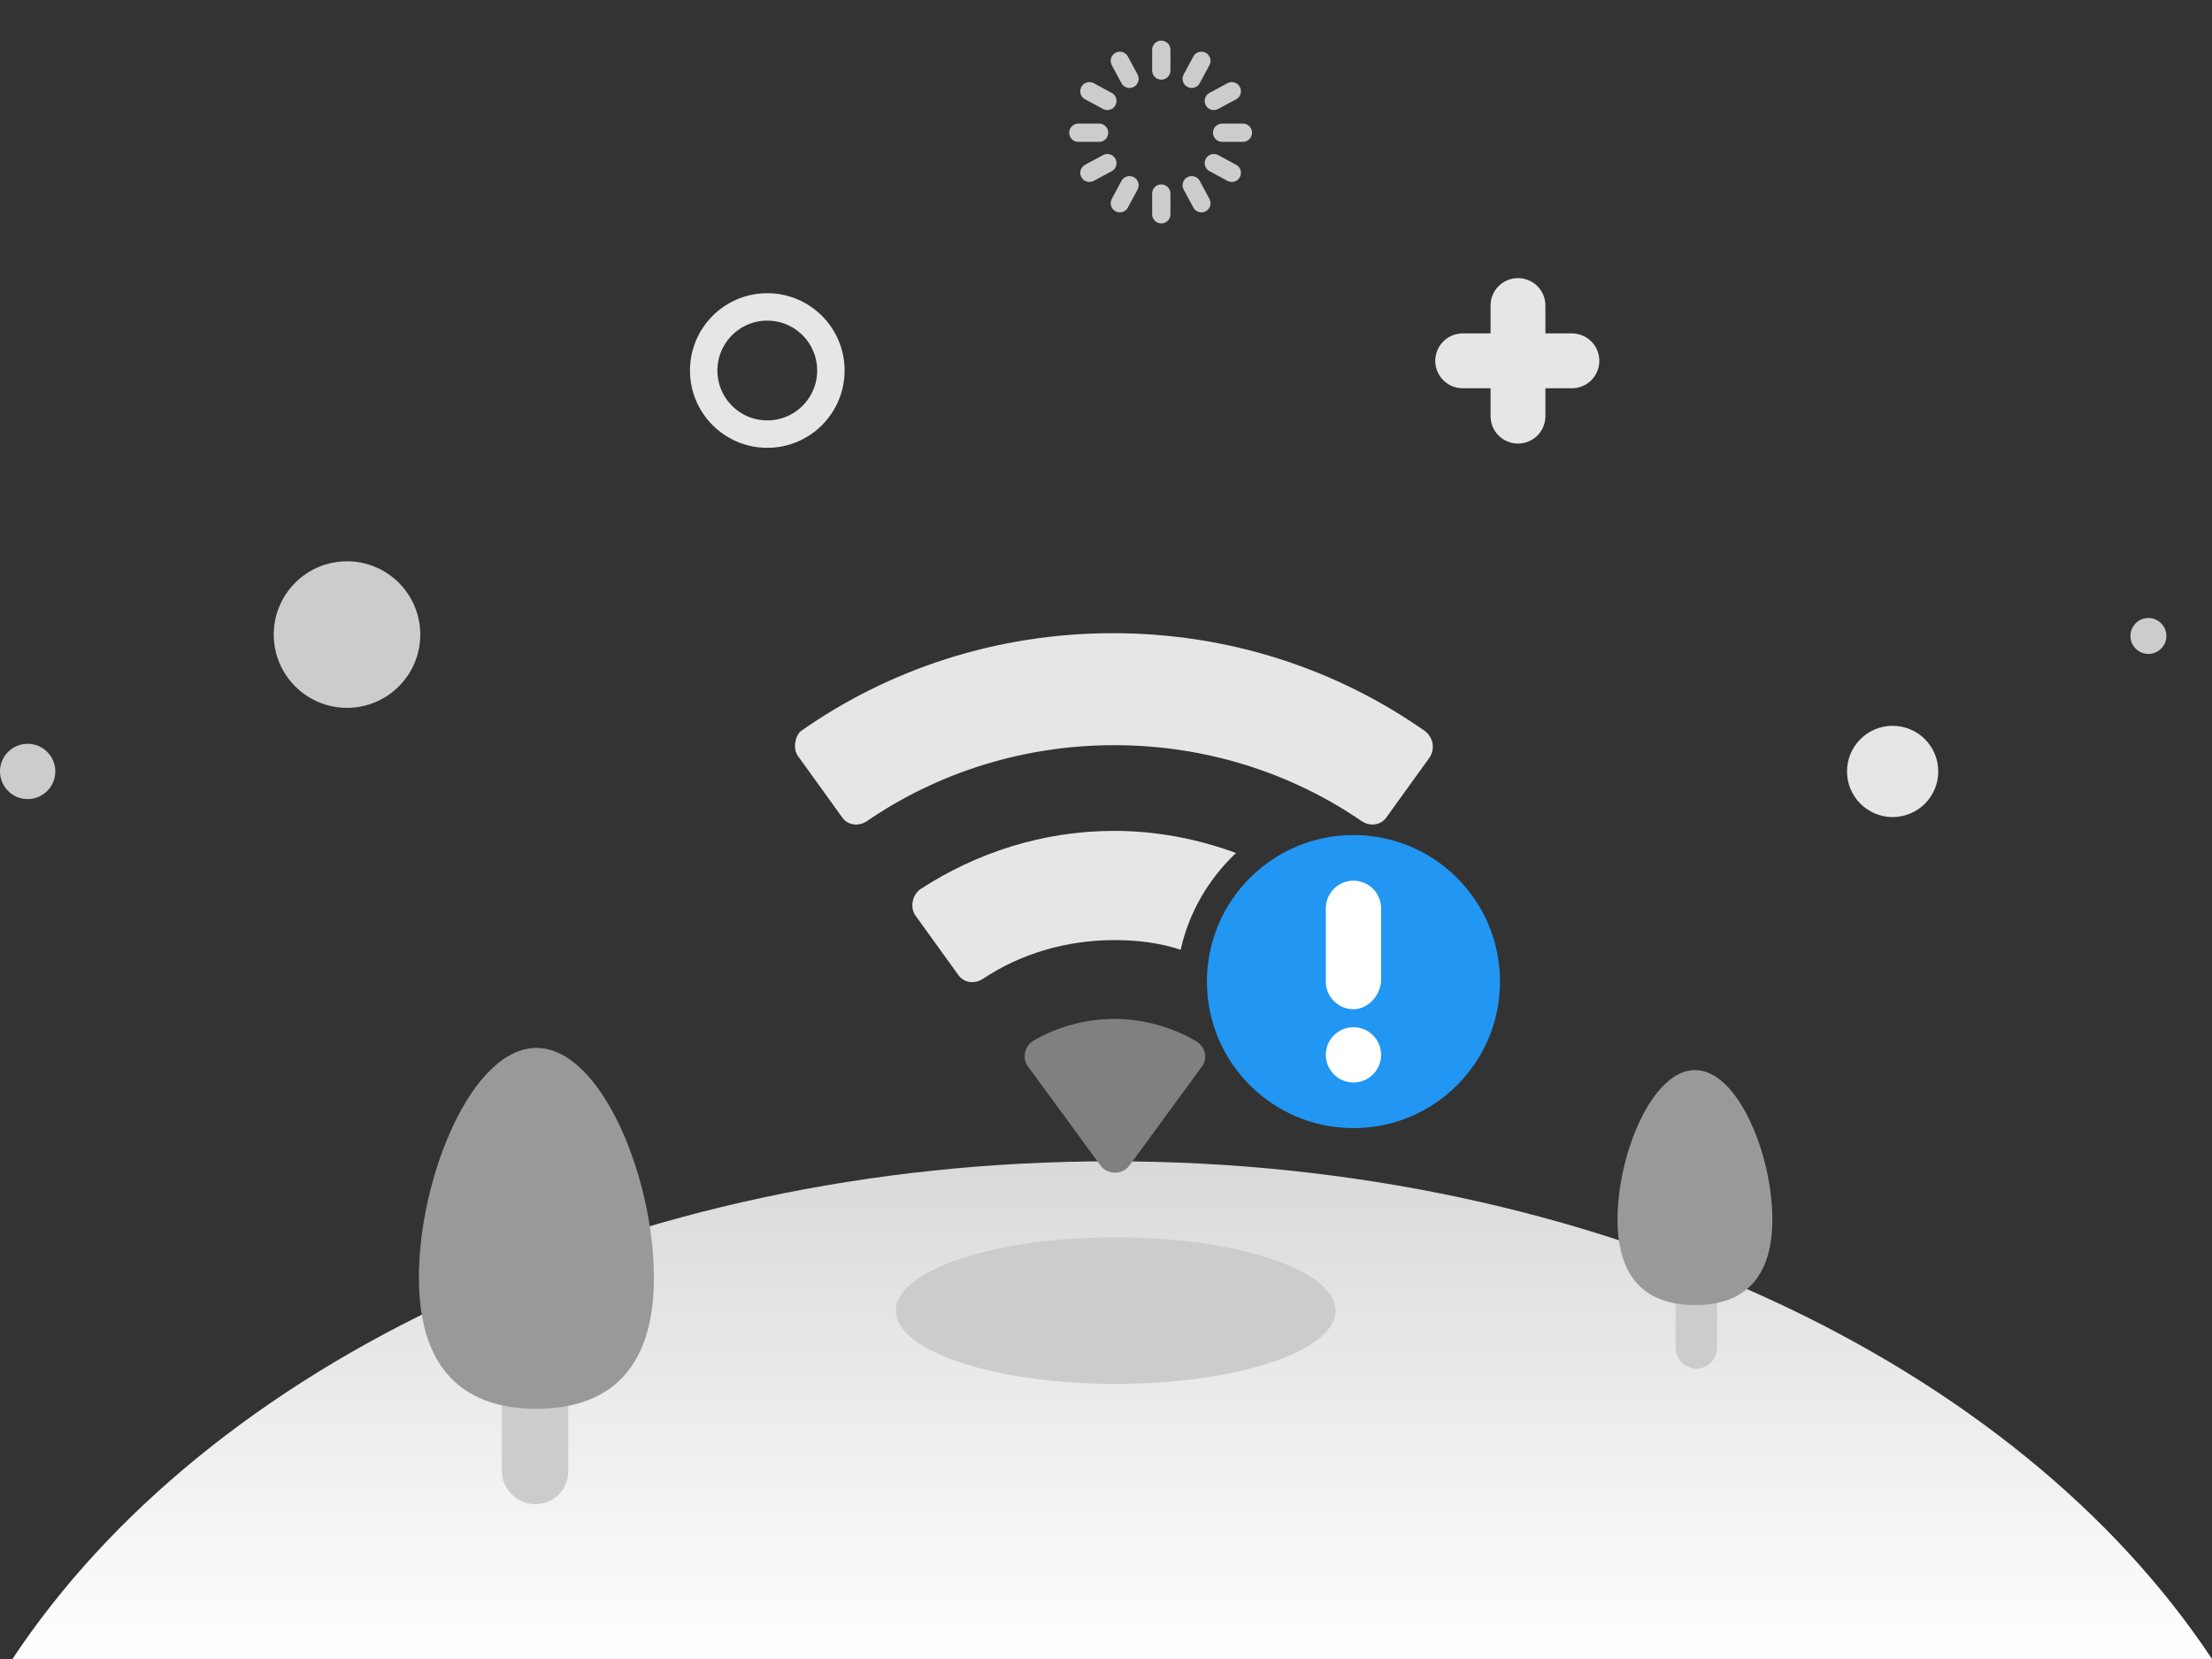 <svg version="1.1" id="圖層_2" xmlns="http://www.w3.org/2000/svg" xmlns:xlink="http://www.w3.org/1999/xlink" x="0px"
	y="0px" viewBox="0 0 160 120" style="enable-background:new 0 0 160 120;" xml:space="preserve">
	<rect x="0" y="0" width="160" height="120" fill="#333333" stroke="none"/>
	<style type="text/css">
		.stt0 {fill: url(#SVGID_2_);}
		.stt1 {fill: #CCCCCC;}
		.stt2 {fill: #999999;}
		.stt3 {fill: none;stroke: #E6E6E6;stroke-width: 1.984;stroke-linejoin: round;stroke-miterlimit: 10;}
		.stt4 {fill: #E6E6E6;}
		.stt5 {fill: none;stroke: #E6E6E6;stroke-width: 3.967;stroke-linecap: round;stroke-miterlimit: 10;}
		.stt6 {fill: none;stroke: #CCCCCC;stroke-width: 1.322;stroke-linecap: round;stroke-miterlimit: 10;}
		.stt7 {fill: #2196F3;}
		.stt8 {fill: #FFFFFF;}
		.stt9 {fill: #808080;}
		.wifi {animation: wobble 3s infinite;transform-origin: bottom;}
		@keyframes wobble {0% { transform: rotate(0deg); }10% { transform: rotate(-6deg); }15% { transform: rotate(6deg); }20% { transform: rotate(-3.6deg); }25% { transform: rotate(2.4deg); }30% { transform: rotate(-1.2deg); }35% { transform: rotate(0deg); }}
	</style>
	<g>
		<linearGradient id="SVGID_2_" gradientUnits="userSpaceOnUse" x1="80.45" y1="-1914" x2="80.45" y2="-1878" gradientTransform="matrix(1 0 0 -1 0 -1794)">
			<stop offset="0" style="stop-color:#FFFFFF" />
			<stop offset="1" style="stop-color:#D9D9D9" />
		</linearGradient>
		<path class="stt0" d="M160,120c-14.1-21.3-44.5-36-79.6-36S15,98.7,0.9,120" />
		<ellipse class="stt1" cx="80.7" cy="94.8" rx="15.9" ry="5.3" />
		<path class="stt1" d="M38.7,108.8L38.7,108.8c-1.3,0-2.4-1.1-2.4-2.4v-6.3c0-1.3,1.1-2.4,2.4-2.4l0,0c1.3,0,2.4,1.1,2.4,2.4v6.3C41.1,107.8,40,108.8,38.7,108.8z" />
		<path class="stt2" d="M47.3,92.4c0,7.2-3.8,9.5-8.5,9.5s-8.5-2.3-8.5-9.5s3.8-16.6,8.5-16.6S47.3,85.2,47.3,92.4z" />
		<path class="stt1" d="M122.7,99L122.7,99c-0.8,0-1.5-0.7-1.5-1.5v-4.1c0-0.8,0.7-1.5,1.5-1.5l0,0c0.8,0,1.5,0.7,1.5,1.5v4.1C124.2,98.3,123.5,99,122.7,99z" />
		<path class="stt2" d="M128.2,88.2c0,4.7-2.5,6.2-5.6,6.2s-5.6-1.5-5.6-6.2s2.5-10.8,5.6-10.8C125.7,77.4,128.2,83.5,128.2,88.2z" />
		<circle class="stt1" cx="25.1" cy="45.9" r="5.3" />
		<circle class="stt3" cx="55.5" cy="26.8" r="4.6" />
		<circle class="stt4" cx="136.9" cy="55.8" r="3.3" />
		<circle class="stt1" cx="155.4" cy="46" r="1.3" />
		<circle class="stt1" cx="2" cy="55.8" r="2" />
		<g>
			<line class="stt5" x1="105.8" y1="26.1" x2="113.7" y2="26.1" />
		</g>
		<g>
			<line class="stt5" x1="109.8" y1="22.1" x2="109.8" y2="30.1" />
		</g>
		<line class="stt6" x1="84" y1="3.6" x2="84" y2="5.1" />
		<line class="stt6" x1="81" y1="4.4" x2="81.7" y2="5.7" />
		<line class="stt6" x1="78.8" y1="6.6" x2="80.1" y2="7.3" />
		<line class="stt6" x1="78" y1="9.6" x2="79.5" y2="9.6" />
		<line class="stt6" x1="78.8" y1="12.5" x2="80.1" y2="11.8" />
		<line class="stt6" x1="81" y1="14.7" x2="81.7" y2="13.4" />
		<line class="stt6" x1="84" y1="15.5" x2="84" y2="14" />
		<line class="stt6" x1="86.9" y1="14.7" x2="86.2" y2="13.4" />
		<line class="stt6" x1="89.1" y1="12.5" x2="87.8" y2="11.8" />
		<line class="stt6" x1="89.9" y1="9.6" x2="88.4" y2="9.6" />
		<line class="stt6" x1="89.1" y1="6.6" x2="87.8" y2="7.3" />
		<line class="stt6" x1="86.9" y1="4.4" x2="86.2" y2="5.7" />
	</g>
	<g class="wifi">
		<circle class="stt7" cx="97.9" cy="71" r="10.6" />
		<path class="stt8" d="M97.9,73L97.9,73c-1.1,0-2-0.9-2-2v-5.3c0-1.1,0.9-2,2-2l0,0c1.1,0,2,0.9,2,2V71C99.8,72.1,98.9,73,97.9,73z" />
		<circle class="stt8" cx="97.9" cy="76.3" r="2" />
		<path class="stt9" d="M74.4,77.2l5.2,7.1c0.5,0.7,1.6,0.7,2.1,0l5.2-7.1c0.5-0.6,0.3-1.5-0.4-1.9c-1.7-1-3.8-1.6-5.9-1.6s-4.2,0.6-5.9,1.6C74.1,75.7,73.9,76.6,74.4,77.2z" />
		<path class="stt4" d="M57.8,54.8l3.1,4.3c0.4,0.6,1.2,0.7,1.8,0.3c5.1-3.5,11.3-5.5,17.9-5.5s12.8,2,17.9,5.5c0.6,0.4,1.4,0.3,1.8-0.3l3.1-4.3c0.4-0.6,0.3-1.4-0.3-1.9c-6.4-4.5-14.2-7.1-22.6-7.1s-16.2,2.6-22.6,7.1C57.5,53.3,57.3,54.2,57.8,54.8z" />
		<path class="stt4" d="M89.4,61.7c-2.7-1-5.7-1.6-8.8-1.6c-5.2,0-10,1.6-14,4.2c-0.6,0.4-0.8,1.3-0.4,1.9l3.1,4.3c0.4,0.6,1.2,0.7,1.8,0.3c2.7-1.8,6-2.8,9.5-2.8c1.7,0,3.3,0.2,4.8,0.7C86,66,87.4,63.6,89.4,61.7z" />
	</g>
</svg>